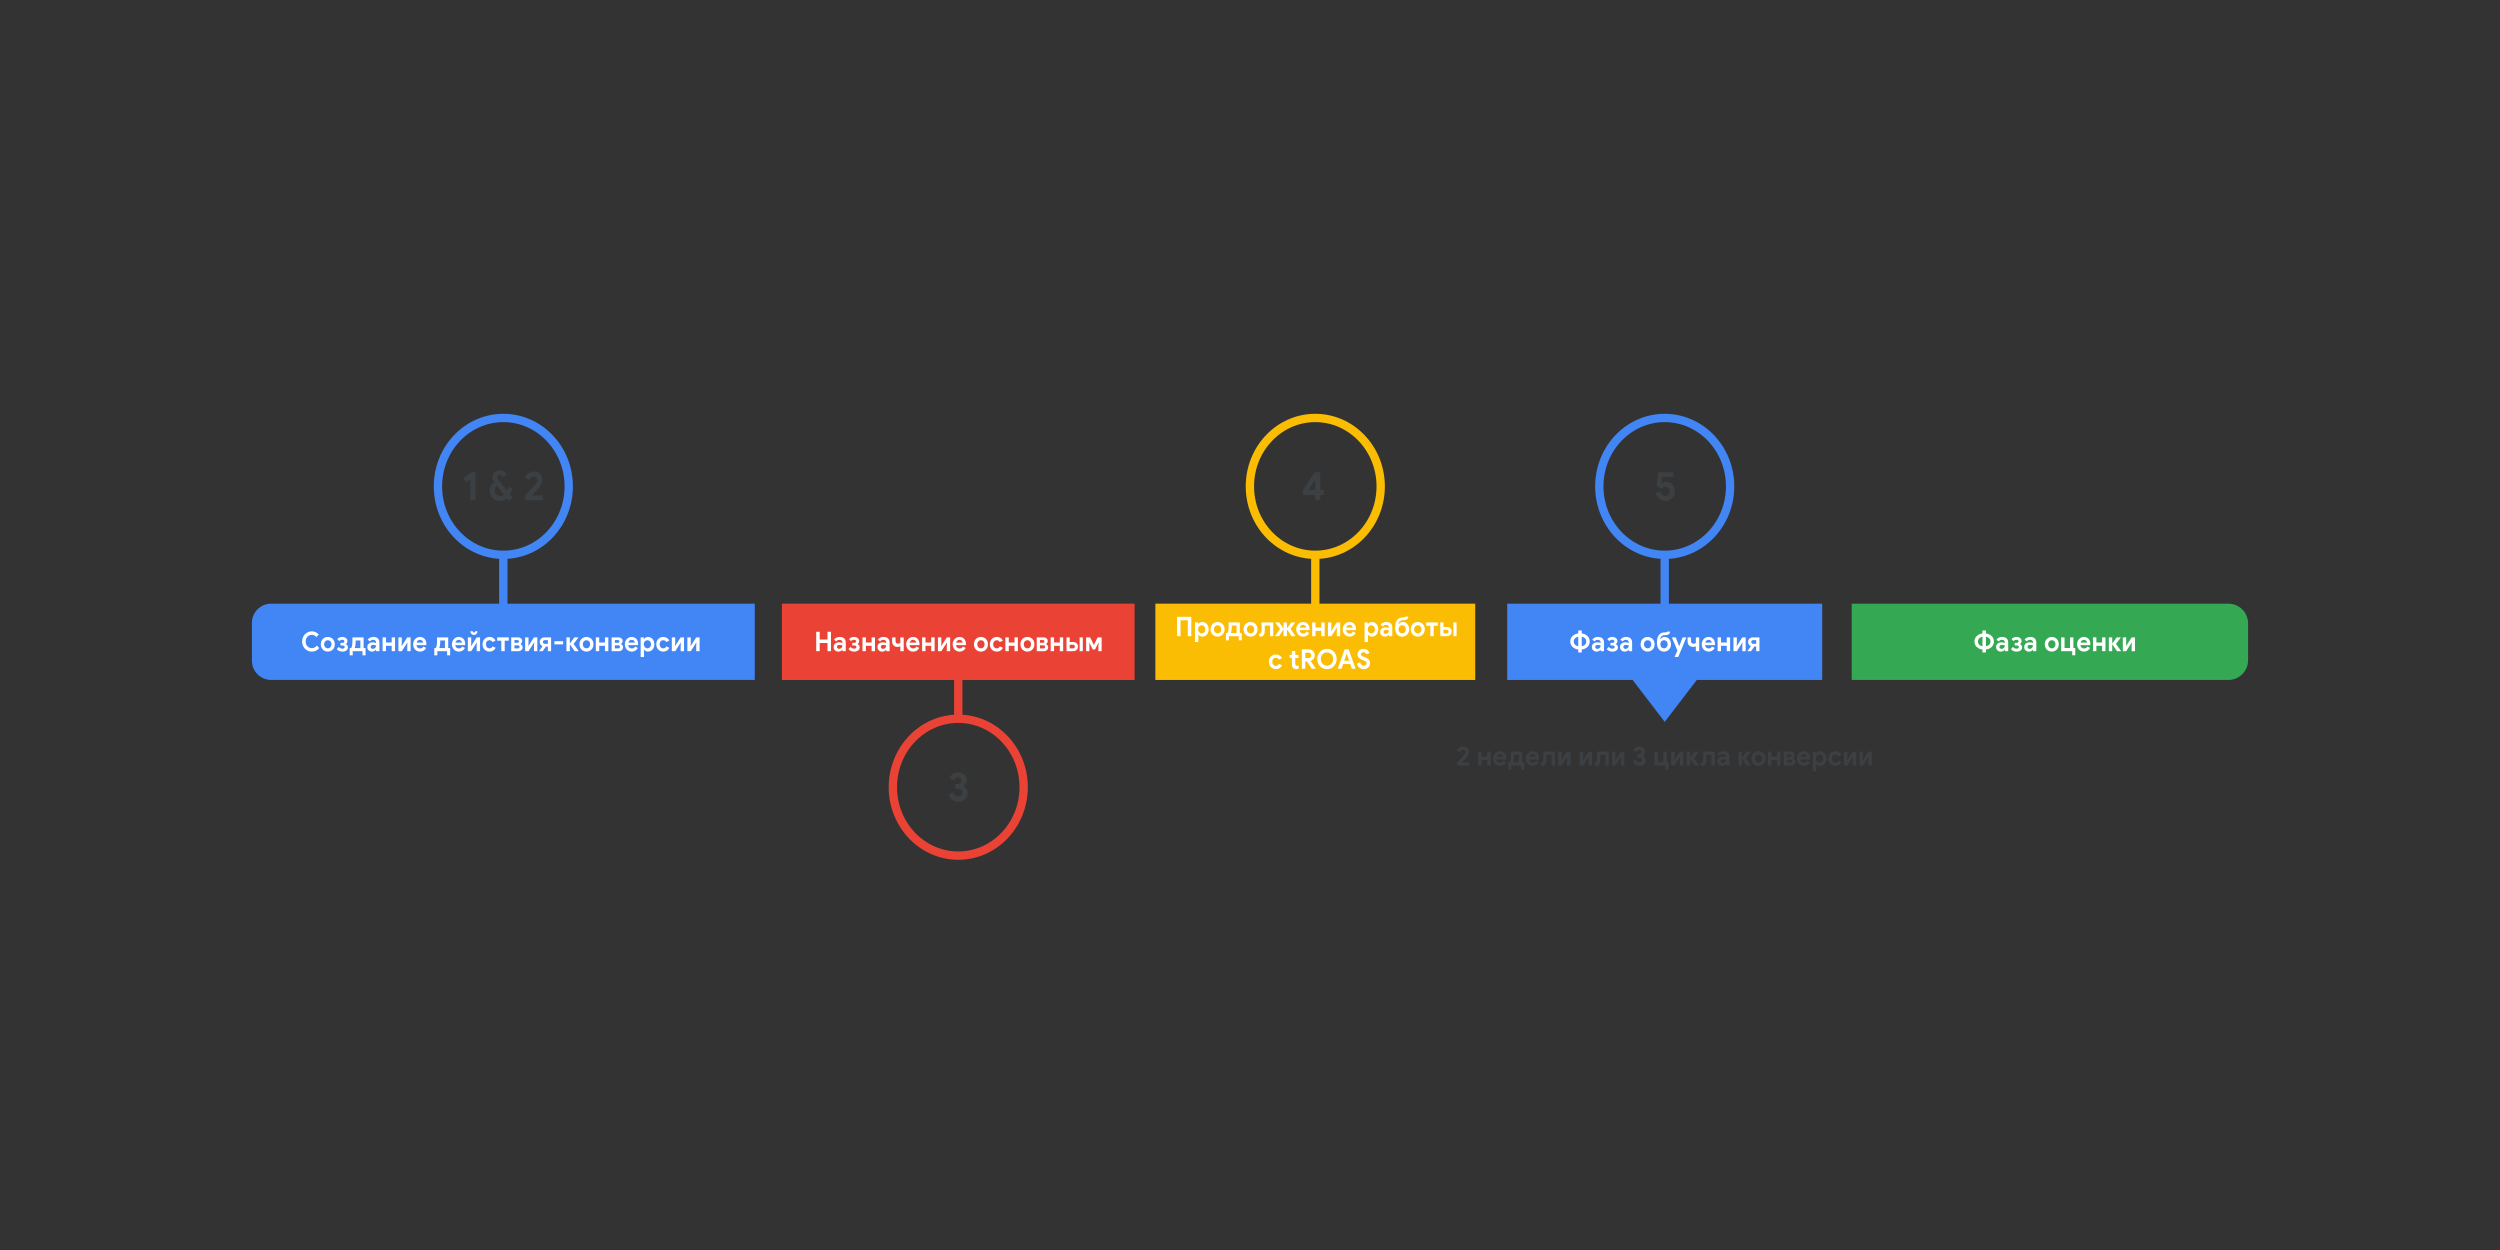 <?xml version="1.0" encoding="UTF-8"?>
<svg xmlns="http://www.w3.org/2000/svg" viewBox="0 0 1200 600">
  <rect x="0" y="0" width="1200" height="600" fill="#333333" stroke="none"/>
  <defs>
    <style>
      .cls-1 {
        fill: #fbbc04;
      }

      .cls-2 {
        fill: #ea4335;
      }

      .cls-3 {
        fill: #fff;
      }

      .cls-4 {
        fill: #4285f4;
      }

      .cls-5 {
        fill: #34a853;
      }

      .cls-6 {
        fill: #3c4043;
      }

      .cls-7 {
        stroke: #ea4335;
      }

      .cls-7, .cls-8, .cls-9 {
        fill: none;
        stroke-miterlimit: 10;
        stroke-width: 4px;
      }

      .cls-8 {
        stroke: #fbbc04;
      }

      .cls-9 {
        stroke: #4285f4;
      }
    </style>
  </defs>
  <g id="Artwork">
    <g id="_4" data-name="4">
      <path class="cls-5" d="m888.825,289.758h180.78c5.233,0,9.481,4.248,9.481,9.481v17.661c0,5.233-4.248,9.481-9.481,9.481h-180.78v-36.623h0Z"/>
      <path class="cls-4" d="m130.15,289.758h232.144v36.623h-232.144c-5.098,0-9.237-4.139-9.237-9.237v-18.15c0-5.098,4.139-9.237,9.237-9.237Z"/>
      <ellipse class="cls-9" cx="241.604" cy="233.463" rx="31.391" ry="32.842"/>
      <line class="cls-9" x1="241.604" y1="291.655" x2="241.604" y2="265.716"/>
      <rect class="cls-1" x="554.572" y="289.758" width="153.541" height="36.623"/>
      <ellipse class="cls-8" cx="631.342" cy="233.463" rx="31.391" ry="32.842"/>
      <line class="cls-8" x1="631.342" y1="291.655" x2="631.342" y2="265.141"/>
      <polygon class="cls-4" points="799.062 346.5 807.613 335.333 816.163 324.165 799.062 324.165 781.961 324.165 790.512 335.333 799.062 346.5"/>
      <rect class="cls-4" x="723.455" y="289.758" width="151.214" height="36.623"/>
      <line class="cls-9" x1="799.062" y1="291.655" x2="799.062" y2="265.141"/>
      <ellipse class="cls-9" cx="799.062" cy="233.463" rx="31.391" ry="32.842"/>
      <rect class="cls-2" x="375.329" y="289.758" width="169.276" height="36.623"/>
      <line class="cls-7" x1="459.968" y1="319.065" x2="459.968" y2="345.004"/>
      <ellipse class="cls-7" cx="459.968" cy="377.85" rx="31.391" ry="32.842"/>
    </g>
  </g>
  <g id="Numbers">
    <g>
      <g>
        <path class="cls-6" d="m225.746,230.018l-1.932,1.472-1.238-1.981,3.77-2.846h1.857v13.422h-2.457v-10.066Z"/>
        <path class="cls-6" d="m244.632,237.18l1.407,1.786-1.782,1.433-.994-1.256c-.875.838-1.944,1.256-3.207,1.256-.926,0-1.77-.209-2.532-.628s-1.363-1.004-1.8-1.757c-.438-.752-.657-1.599-.657-2.541,0-.785.188-1.53.562-2.236.375-.707.894-1.309,1.557-1.806-.538-.785-.807-1.524-.807-2.218,0-.654.15-1.246.45-1.775.3-.53.713-.949,1.238-1.256.525-.308,1.119-.461,1.782-.461.863,0,1.572.209,2.129.627.556.42.959.982,1.21,1.688l-1.97,1.1c-.275-.771-.719-1.158-1.332-1.158-.35,0-.631.111-.844.334-.212.223-.319.504-.319.844,0,.196.038.383.113.559.075.178.194.371.356.58l4.051,5.121,1.088-1.864,1.782,1.178-1.482,2.452Zm-2.738.236l-3.376-4.278c-.35.274-.619.608-.807,1.001s-.281.805-.281,1.236c0,.537.125,1.01.375,1.422s.588.73,1.013.953c.425.222.881.333,1.369.333.675,0,1.244-.222,1.707-.667Z"/>
        <path class="cls-6" d="m252.041,237.751c2.601-2.695,4.158-4.338,4.67-4.926.45-.511.76-.936.928-1.275.169-.34.253-.727.253-1.158,0-.458-.163-.844-.488-1.158-.325-.313-.756-.471-1.294-.471-.525,0-.951.157-1.275.471-.325.314-.557.707-.694,1.178l-2.213-.961c.137-.511.391-1.004.76-1.482.369-.477.847-.866,1.435-1.168.588-.301,1.263-.451,2.026-.451.85,0,1.594.174,2.232.521s1.131.817,1.481,1.413.525,1.26.525,1.992c0,1.451-.675,2.871-2.026,4.258-.55.562-1.569,1.622-3.057,3.179l.056.118h5.196v2.256h-8.516v-2.334Z"/>
      </g>
      <path class="cls-6" d="m631.242,237.612h-5.908v-2.08l5.702-8.869h2.663v8.556h1.595v2.394h-1.595v2.473h-2.457v-2.473Zm0-2.394v-4.729h-.149l-3.039,4.729h3.188Z"/>
      <path class="cls-6" d="m797.42,239.997c-.625-.268-1.172-.674-1.641-1.217-.47-.543-.791-1.213-.967-2.012l2.214-.902c.149.668.425,1.194.825,1.58.399.386.9.578,1.5.578s1.101-.209,1.501-.627c.399-.419.6-.949.6-1.59,0-.628-.196-1.154-.591-1.58-.394-.425-.896-.637-1.51-.637-.375,0-.716.081-1.021.244-.307.164-.566.383-.778.658l-2.383-1.119.731-6.711h7.24v2.257h-5.195l-.469,3.14.149.039c.625-.536,1.369-.805,2.232-.805.713,0,1.379.189,1.997.569.619.38,1.116.913,1.491,1.599.375.688.562,1.469.562,2.346,0,.89-.193,1.682-.581,2.375s-.926,1.236-1.613,1.628c-.688.393-1.469.589-2.344.589-.676,0-1.326-.135-1.951-.402Z"/>
      <path class="cls-6" d="m457.088,383.884c-.832-.602-1.404-1.477-1.716-2.629l2.326-.961c.15.641.418,1.135.806,1.48.388.348.875.521,1.463.521.538,0,1.003-.17,1.397-.512.394-.34.591-.771.591-1.295,0-.562-.209-1.01-.628-1.344s-.984-.5-1.697-.5h-1.106v-2.336h1.013c.55,0,1.016-.143,1.397-.432.381-.287.572-.707.572-1.256,0-.445-.156-.811-.469-1.1-.312-.287-.713-.432-1.2-.432-.513,0-.926.145-1.238.432-.312.289-.531.648-.656,1.08l-2.232-.961c.263-.785.747-1.465,1.454-2.041.706-.576,1.604-.863,2.691-.863.8,0,1.516.156,2.147.471s1.122.742,1.473,1.285c.35.543.525,1.154.525,1.834,0,.721-.159,1.336-.478,1.846s-.704.883-1.154,1.119v.156c.625.262,1.132.674,1.52,1.236.387.562.581,1.242.581,2.041,0,.771-.188,1.465-.562,2.08s-.903,1.098-1.585,1.451-1.466.531-2.354.531c-1.087,0-2.047-.303-2.879-.904Z"/>
    </g>
  </g>
  <g id="Text">
    <g>
      <path class="cls-3" d="m956.613,309.753c-.318.55-.769,1.003-1.348,1.358-.58.355-1.251.58-2.013.676v1.404h-1.678v-1.404c-.763-.096-1.434-.32-2.013-.676-.58-.355-1.029-.809-1.349-1.358-.318-.551-.479-1.164-.479-1.84s.16-1.289.479-1.84c.319-.55.769-1.003,1.349-1.358.579-.354,1.25-.58,2.013-.676v-1.404h1.678v1.404c.762.096,1.433.321,2.013.676.579.355,1.029.809,1.348,1.358.319.551.479,1.164.479,1.84s-.159,1.289-.479,1.84Zm-6.616-.338c.381.402.907.665,1.578.786v-4.576c-.671.122-1.197.384-1.578.787-.381.402-.571.903-.571,1.501s.19,1.099.571,1.502Zm4.846-.007c.381-.407.571-.905.571-1.495s-.19-1.088-.571-1.495-.911-.671-1.59-.793v4.576c.679-.121,1.209-.386,1.59-.793Z"/>
      <path class="cls-3" d="m958.757,312.157c-.431-.411-.646-.95-.646-1.618,0-.442.112-.832.336-1.17s.53-.598.919-.78c.39-.182.82-.272,1.293-.272.654,0,1.213.1,1.677.299v-.286c0-.364-.13-.658-.391-.884-.262-.226-.611-.338-1.051-.338-.298,0-.586.071-.863.214-.277.144-.508.332-.689.565l-1.044-.857c.307-.416.691-.736,1.155-.962s.97-.338,1.517-.338c.969,0,1.706.233,2.212.701.505.469.758,1.153.758,2.055v4.082h-1.604v-.676h-.099c-.191.26-.441.472-.752.637-.311.164-.669.247-1.075.247-.671,0-1.222-.206-1.652-.618Zm3.162-1.183c.277-.316.416-.687.416-1.111-.422-.208-.865-.312-1.329-.312-.845,0-1.268.33-1.268.988,0,.269.091.487.273.656s.443.254.783.254c.472,0,.847-.158,1.124-.475Z"/>
      <path class="cls-3" d="m965.243,311.553l1.006-1.053c.224.277.477.49.758.637.282.147.58.222.896.222.355,0,.638-.069.845-.208s.311-.334.311-.585c0-.217-.096-.396-.286-.54-.19-.143-.451-.214-.782-.214h-.944v-1.223h.895c.29,0,.523-.064.702-.194.178-.131.267-.325.267-.585,0-.199-.087-.371-.261-.514-.174-.144-.414-.215-.721-.215-.613,0-1.094.221-1.441.663l-.957-.975c.323-.364.676-.629,1.057-.793.381-.165.828-.247,1.342-.247.473,0,.895.086,1.268.26s.662.405.869.695c.207.291.312.609.312.956,0,.685-.249,1.165-.746,1.442v.104c.323.155.569.366.739.63.17.265.255.558.255.878,0,.642-.242,1.148-.727,1.521-.484.373-1.149.56-1.994.56-1.086,0-1.972-.407-2.659-1.223Z"/>
      <path class="cls-3" d="m972.251,312.157c-.431-.411-.646-.95-.646-1.618,0-.442.112-.832.336-1.17s.53-.598.919-.78c.39-.182.82-.272,1.293-.272.654,0,1.213.1,1.677.299v-.286c0-.364-.13-.658-.391-.884-.262-.226-.611-.338-1.051-.338-.298,0-.586.071-.863.214-.277.144-.508.332-.689.565l-1.044-.857c.307-.416.691-.736,1.155-.962s.97-.338,1.517-.338c.969,0,1.706.233,2.212.701.505.469.758,1.153.758,2.055v4.082h-1.604v-.676h-.099c-.191.26-.441.472-.752.637-.311.164-.669.247-1.075.247-.671,0-1.222-.206-1.652-.618Zm3.162-1.183c.277-.316.416-.687.416-1.111-.422-.208-.865-.312-1.329-.312-.845,0-1.268.33-1.268.988,0,.269.091.487.273.656s.443.254.783.254c.472,0,.847-.158,1.124-.475Z"/>
      <path class="cls-3" d="m983.123,312.313c-.514-.308-.913-.728-1.199-1.261s-.429-1.133-.429-1.801c0-.658.143-1.256.429-1.794.286-.537.686-.96,1.199-1.268s1.098-.461,1.752-.461c.646,0,1.226.153,1.739.461s.913.73,1.199,1.268c.286.538.429,1.136.429,1.794,0,.668-.143,1.268-.429,1.801s-.686.953-1.199,1.261-1.094.462-1.739.462c-.654,0-1.238-.154-1.752-.462Zm2.622-1.346c.265-.155.476-.381.633-.676.157-.294.236-.642.236-1.04,0-.39-.079-.732-.236-1.026-.157-.295-.368-.521-.633-.677-.266-.155-.556-.233-.87-.233s-.604.078-.87.233c-.265.156-.479.382-.64.677-.161.294-.242.637-.242,1.026s.081.734.242,1.033c.161.3.375.527.64.683.266.156.555.234.87.234s.604-.078.87-.234Z"/>
      <path class="cls-3" d="m994.666,312.567h-5.306v-6.63h1.628v5.108h2.622v-5.108h1.628v5.108h.895v3.497h-1.467v-1.976Z"/>
      <path class="cls-3" d="m998.605,312.32c-.505-.304-.9-.722-1.187-1.255s-.429-1.133-.429-1.8c0-.633.141-1.221.423-1.762.281-.542.671-.973,1.168-1.294.497-.32,1.052-.48,1.665-.48.654,0,1.218.147,1.689.441.473.295.83.698,1.075,1.209.244.512.366,1.079.366,1.703,0,.199-.013.39-.037.572h-4.759c.082.528.283.93.603,1.202.318.273.702.41,1.149.41.372,0,.693-.085.963-.254.269-.169.482-.396.64-.683l1.317.676c-.646,1.179-1.628,1.769-2.945,1.769-.629,0-1.197-.152-1.702-.455Zm3.206-3.874c-.017-.208-.089-.414-.218-.617-.128-.204-.307-.373-.534-.508-.228-.134-.495-.201-.802-.201-.389,0-.723.119-1,.357s-.479.562-.603.969h3.156Z"/>
      <path class="cls-3" d="m1004.631,305.937h1.628v2.47h2.759v-2.47h1.615v6.63h-1.615v-2.574h-2.759v2.574h-1.628v-6.63Z"/>
      <path class="cls-3" d="m1012.235,305.937h1.628v2.859h.1l2.075-2.859h1.926v.104l-2.286,3.042,2.41,3.38v.104h-1.913l-2.212-3.172h-.1v3.172h-1.628v-6.63Z"/>
      <path class="cls-3" d="m1018.945,305.937h1.628v2.847l-.1,1.248h.1l2.622-4.095h1.615v6.63h-1.615v-2.834l.1-1.248h-.1l-2.622,4.082h-1.628v-6.63Z"/>
    </g>
    <g>
      <path class="cls-3" d="m147.325,312.132c-.712-.429-1.273-1.015-1.684-1.755-.41-.741-.615-1.562-.615-2.464s.205-1.723.615-2.464c.41-.74.971-1.325,1.684-1.755.712-.429,1.5-.644,2.361-.644,1.342,0,2.452.508,3.33,1.521l-1.18,1.196c-.572-.702-1.284-1.054-2.137-1.054-.555,0-1.061.133-1.516.396-.456.265-.814.64-1.075,1.125s-.392,1.044-.392,1.677.131,1.191.392,1.677.619.86,1.075,1.125.961.396,1.516.396c.936,0,1.719-.407,2.348-1.223l1.193,1.184c-.439.555-.959.978-1.559,1.268-.601.29-1.266.436-1.995.436-.861,0-1.648-.215-2.361-.644Z"/>
      <path class="cls-3" d="m155.601,312.313c-.514-.308-.914-.728-1.199-1.261s-.429-1.133-.429-1.801c0-.658.143-1.256.429-1.794.286-.537.686-.96,1.199-1.268.513-.308,1.097-.461,1.752-.461.646,0,1.226.153,1.739.461s.914.73,1.199,1.268c.286.538.429,1.136.429,1.794,0,.668-.143,1.268-.429,1.801s-.686.953-1.199,1.261-1.093.462-1.739.462c-.655,0-1.239-.154-1.752-.462Zm2.622-1.346c.265-.155.476-.381.634-.676.157-.294.236-.642.236-1.04,0-.39-.079-.732-.236-1.026-.158-.295-.369-.521-.634-.677-.265-.155-.555-.233-.87-.233s-.605.078-.87.233c-.265.156-.478.382-.64.677-.162.294-.242.637-.242,1.026s.081.734.242,1.033c.162.3.375.527.64.683.265.156.555.234.87.234s.604-.078.87-.234Z"/>
      <path class="cls-3" d="m161.639,311.553l1.007-1.053c.224.277.476.49.758.637.282.147.58.222.895.222.356,0,.638-.069.845-.208.207-.139.311-.334.311-.585,0-.217-.095-.396-.286-.54-.19-.143-.451-.214-.783-.214h-.944v-1.223h.895c.29,0,.523-.064.702-.194.178-.131.267-.325.267-.585,0-.199-.087-.371-.261-.514-.174-.144-.415-.215-.721-.215-.613,0-1.093.221-1.441.663l-.957-.975c.323-.364.675-.629,1.056-.793.381-.165.828-.247,1.342-.247.472,0,.895.086,1.268.26.373.174.663.405.87.695.207.291.311.609.311.956,0,.685-.249,1.165-.746,1.442v.104c.323.155.57.366.739.63.17.265.255.558.255.878,0,.642-.242,1.148-.727,1.521-.484.373-1.149.56-1.994.56-1.085,0-1.972-.407-2.659-1.223Z"/>
      <path class="cls-3" d="m167.852,311.072h.733c.166-.286.302-.687.41-1.202.107-.516.162-1.038.162-1.567v-2.365h5.38v5.135h.932v3.471h-1.466v-1.976h-4.697v1.976h-1.454v-3.471Zm5.119,0v-3.64h-2.274v1.014c0,.468-.04.93-.118,1.385-.079.454-.188.868-.329,1.241h2.721Z"/>
      <path class="cls-3" d="m176.948,312.157c-.431-.411-.646-.95-.646-1.618,0-.442.112-.832.335-1.17s.53-.598.919-.78c.389-.182.82-.272,1.292-.272.654,0,1.213.1,1.678.299v-.286c0-.364-.13-.658-.392-.884-.261-.226-.611-.338-1.05-.338-.298,0-.586.071-.864.214-.277.144-.507.332-.689.565l-1.044-.857c.307-.416.692-.736,1.156-.962s.969-.338,1.516-.338c.969,0,1.706.233,2.211.701.505.469.758,1.153.758,2.055v4.082h-1.603v-.676h-.1c-.19.26-.441.472-.751.637-.311.164-.669.247-1.075.247-.671,0-1.222-.206-1.652-.618Zm3.162-1.183c.277-.316.417-.687.417-1.111-.422-.208-.866-.312-1.33-.312-.845,0-1.268.33-1.268.988,0,.269.091.487.273.656s.443.254.783.254c.472,0,.847-.158,1.125-.475Z"/>
      <path class="cls-3" d="m183.632,305.937h1.627v2.47h2.758v-2.47h1.616v6.63h-1.616v-2.574h-2.758v2.574h-1.627v-6.63Z"/>
      <path class="cls-3" d="m191.237,305.937h1.627v2.847l-.099,1.248h.099l2.622-4.095h1.615v6.63h-1.615v-2.834l.099-1.248h-.099l-2.622,4.082h-1.627v-6.63Z"/>
      <path class="cls-3" d="m199.91,312.32c-.505-.304-.901-.722-1.187-1.255s-.429-1.133-.429-1.8c0-.633.141-1.221.422-1.762.282-.542.671-.973,1.168-1.294.497-.32,1.052-.48,1.665-.48.654,0,1.218.147,1.69.441.472.295.831.698,1.075,1.209.244.512.367,1.079.367,1.703,0,.199-.012.39-.037.572h-4.759c.083.528.284.93.603,1.202.318.273.702.41,1.149.41.373,0,.694-.085.963-.254.269-.169.482-.396.64-.683l1.317.676c-.646,1.179-1.627,1.769-2.944,1.769-.63,0-1.197-.152-1.703-.455Zm3.206-3.874c-.017-.208-.089-.414-.218-.617-.128-.204-.307-.373-.534-.508-.228-.134-.495-.201-.801-.201-.39,0-.723.119-1,.357s-.479.562-.603.969h3.156Z"/>
      <path class="cls-3" d="m208.458,311.072h.733c.166-.286.302-.687.41-1.202.107-.516.162-1.038.162-1.567v-2.365h5.38v5.135h.932v3.471h-1.466v-1.976h-4.697v1.976h-1.454v-3.471Zm5.119,0v-3.64h-2.274v1.014c0,.468-.04.93-.118,1.385-.079.454-.188.868-.329,1.241h2.721Z"/>
      <path class="cls-3" d="m218.535,312.32c-.505-.304-.901-.722-1.187-1.255s-.429-1.133-.429-1.8c0-.633.141-1.221.422-1.762.282-.542.671-.973,1.168-1.294.497-.32,1.052-.48,1.665-.48.654,0,1.218.147,1.69.441.472.295.831.698,1.075,1.209.244.512.367,1.079.367,1.703,0,.199-.012.39-.037.572h-4.759c.083.528.284.93.603,1.202.318.273.702.41,1.149.41.373,0,.694-.085.963-.254.269-.169.482-.396.64-.683l1.317.676c-.646,1.179-1.627,1.769-2.944,1.769-.63,0-1.197-.152-1.703-.455Zm3.206-3.874c-.017-.208-.089-.414-.218-.617-.128-.204-.307-.373-.534-.508-.228-.134-.495-.201-.801-.201-.39,0-.723.119-1,.357s-.479.562-.603.969h3.156Z"/>
      <path class="cls-3" d="m224.562,305.937h1.627v2.847l-.099,1.248h.099l2.622-4.095h1.615v6.63h-1.615v-2.834l.099-1.248h-.099l-2.622,4.082h-1.627v-6.63Zm2.106-1.385c-.261-.151-.47-.362-.627-.631-.158-.269-.236-.567-.236-.896h1.156c0,.164.05.303.149.416.1.112.232.169.398.169.157,0,.286-.057.385-.169.1-.113.149-.252.149-.416h1.143c0,.329-.077.628-.23.896s-.358.479-.615.631c-.257.151-.535.228-.833.228s-.578-.076-.839-.228Z"/>
      <path class="cls-3" d="m233.234,312.326c-.505-.299-.901-.717-1.187-1.254s-.429-1.145-.429-1.82.143-1.28.429-1.813.681-.951,1.187-1.254c.505-.304,1.077-.455,1.715-.455.704,0,1.309.158,1.814.475s.87.765,1.094,1.345l-1.491.65c-.265-.589-.737-.884-1.417-.884-.497,0-.905.178-1.224.532-.319.355-.478.824-.478,1.404,0,.59.159,1.062.478,1.417s.727.533,1.224.533c.688,0,1.185-.312,1.491-.936l1.479.676c-.273.58-.663,1.031-1.168,1.352-.505.32-1.106.481-1.802.481-.638,0-1.209-.149-1.715-.449Z"/>
      <path class="cls-3" d="m240.627,307.523h-1.988v-1.586h5.591v1.586h-1.976v5.044h-1.628v-5.044Z"/>
      <path class="cls-3" d="m245.387,305.937h3.28c.373,0,.712.075,1.019.228.307.151.545.355.715.61.169.256.254.535.254.839,0,.347-.07.647-.211.903-.141.256-.332.444-.572.565v.104c.307.147.551.355.733.624s.273.567.273.896c0,.382-.097.713-.292.995-.195.281-.447.496-.758.643-.311.147-.64.222-.988.222h-3.454v-6.63Zm3.019,2.612c.19,0,.35-.062.479-.188.128-.125.192-.283.192-.475,0-.199-.062-.359-.186-.48-.125-.121-.286-.182-.485-.182h-1.479v1.325h1.479Zm.249,2.679c.215,0,.392-.069.528-.208s.205-.316.205-.533c0-.208-.068-.384-.205-.526-.137-.144-.313-.215-.528-.215h-1.727v1.482h1.727Z"/>
      <path class="cls-3" d="m252.059,305.937h1.627v2.847l-.099,1.248h.099l2.622-4.095h1.615v6.63h-1.615v-2.834l.099-1.248h-.099l-2.622,4.082h-1.627v-6.63Z"/>
      <path class="cls-3" d="m258.781,312.463l1.603-2.235-.024-.092c-.39-.155-.705-.418-.944-.786-.241-.368-.36-.777-.36-1.229,0-.416.101-.791.304-1.124.203-.334.479-.594.826-.78.348-.187.733-.279,1.156-.279h3.181v6.63h-1.553v-2.224h-.92l-1.541,2.224h-1.727v-.104Zm4.188-3.432v-1.755h-1.466c-.265,0-.48.08-.646.24-.166.16-.248.37-.248.631,0,.269.083.483.248.644.166.16.381.24.646.24h1.466Z"/>
      <path class="cls-3" d="m266.1,307.783h4.212v1.508h-4.212v-1.508Z"/>
      <path class="cls-3" d="m271.89,305.937h1.627v2.859h.1l2.075-2.859h1.926v.104l-2.286,3.042,2.41,3.38v.104h-1.914l-2.211-3.172h-.1v3.172h-1.627v-6.63Z"/>
      <path class="cls-3" d="m279.755,312.313c-.514-.308-.914-.728-1.199-1.261s-.429-1.133-.429-1.801c0-.658.143-1.256.429-1.794.286-.537.686-.96,1.199-1.268.513-.308,1.097-.461,1.752-.461.646,0,1.226.153,1.739.461s.914.73,1.199,1.268c.286.538.429,1.136.429,1.794,0,.668-.143,1.268-.429,1.801s-.686.953-1.199,1.261-1.093.462-1.739.462c-.655,0-1.239-.154-1.752-.462Zm2.622-1.346c.265-.155.476-.381.634-.676.157-.294.236-.642.236-1.04,0-.39-.079-.732-.236-1.026-.158-.295-.369-.521-.634-.677-.265-.155-.555-.233-.87-.233s-.605.078-.87.233c-.265.156-.478.382-.64.677-.162.294-.242.637-.242,1.026s.081.734.242,1.033c.162.3.375.527.64.683.265.156.555.234.87.234s.604-.078.87-.234Z"/>
      <path class="cls-3" d="m285.993,305.937h1.627v2.47h2.758v-2.47h1.616v6.63h-1.616v-2.574h-2.758v2.574h-1.627v-6.63Z"/>
      <path class="cls-3" d="m293.597,305.937h3.28c.373,0,.712.075,1.019.228.307.151.545.355.715.61.169.256.254.535.254.839,0,.347-.07.647-.211.903-.141.256-.332.444-.572.565v.104c.307.147.551.355.733.624s.273.567.273.896c0,.382-.097.713-.292.995-.195.281-.447.496-.758.643-.311.147-.64.222-.988.222h-3.454v-6.63Zm3.019,2.612c.19,0,.35-.062.479-.188.128-.125.192-.283.192-.475,0-.199-.062-.359-.186-.48-.125-.121-.286-.182-.485-.182h-1.479v1.325h1.479Zm.249,2.679c.215,0,.392-.069.528-.208s.205-.316.205-.533c0-.208-.068-.384-.205-.526-.137-.144-.313-.215-.528-.215h-1.727v1.482h1.727Z"/>
      <path class="cls-3" d="m301.537,312.32c-.505-.304-.901-.722-1.187-1.255s-.429-1.133-.429-1.8c0-.633.141-1.221.422-1.762.282-.542.671-.973,1.168-1.294.497-.32,1.052-.48,1.665-.48.654,0,1.218.147,1.69.441.472.295.831.698,1.075,1.209.244.512.367,1.079.367,1.703,0,.199-.012.39-.037.572h-4.759c.083.528.284.93.603,1.202.318.273.702.41,1.149.41.373,0,.694-.085.963-.254.269-.169.482-.396.64-.683l1.317.676c-.646,1.179-1.627,1.769-2.944,1.769-.63,0-1.197-.152-1.703-.455Zm3.206-3.874c-.017-.208-.089-.414-.218-.617-.128-.204-.307-.373-.534-.508-.228-.134-.495-.201-.801-.201-.39,0-.723.119-1,.357s-.479.562-.603.969h3.156Z"/>
      <path class="cls-3" d="m307.514,305.937h1.528v.806h.099c.174-.286.427-.526.758-.722.331-.195.712-.292,1.143-.292.571,0,1.091.149,1.559.448.468.299.834.717,1.1,1.255.265.537.397,1.144.397,1.819,0,.685-.133,1.294-.397,1.827-.266.532-.632.948-1.1,1.247-.468.3-.988.449-1.559.449-.431,0-.814-.096-1.149-.286s-.586-.429-.752-.715h-.099l.099.936v2.665h-1.627v-9.438Zm4.1,5.018c.265-.164.477-.395.634-.688.157-.295.236-.633.236-1.015s-.079-.719-.236-1.014-.369-.522-.634-.683-.551-.24-.857-.24c-.298,0-.58.08-.845.24s-.477.388-.634.683-.236.633-.236,1.014.079.72.236,1.015c.157.294.369.524.634.688.265.165.547.247.845.247.306,0,.592-.082.857-.247Z"/>
      <path class="cls-3" d="m316.621,312.326c-.505-.299-.901-.717-1.187-1.254s-.429-1.145-.429-1.82.143-1.28.429-1.813.681-.951,1.187-1.254c.505-.304,1.077-.455,1.715-.455.704,0,1.309.158,1.814.475s.87.765,1.094,1.345l-1.491.65c-.265-.589-.737-.884-1.417-.884-.497,0-.905.178-1.224.532-.319.355-.478.824-.478,1.404,0,.59.159,1.062.478,1.417s.727.533,1.224.533c.688,0,1.185-.312,1.491-.936l1.479.676c-.273.58-.663,1.031-1.168,1.352-.505.32-1.106.481-1.802.481-.638,0-1.209-.149-1.715-.449Z"/>
      <path class="cls-3" d="m322.474,305.937h1.627v2.847l-.099,1.248h.099l2.622-4.095h1.615v6.63h-1.615v-2.834l.099-1.248h-.099l-2.622,4.082h-1.627v-6.63Z"/>
      <path class="cls-3" d="m329.941,305.937h1.627v2.847l-.099,1.248h.099l2.622-4.095h1.615v6.63h-1.615v-2.834l.099-1.248h-.099l-2.622,4.082h-1.627v-6.63Z"/>
    </g>
    <g>
      <path class="cls-3" d="m564.982,296.073h6.834v9.308h-1.678v-7.644h-3.479v7.644h-1.677v-9.308Z"/>
      <path class="cls-3" d="m573.581,298.751h1.528v.806h.099c.174-.285.427-.526.758-.721.331-.195.712-.293,1.143-.293.571,0,1.091.149,1.559.448.468.3.834.718,1.1,1.255.265.537.397,1.144.397,1.82,0,.685-.133,1.293-.397,1.826-.266.533-.632.949-1.1,1.248-.468.299-.988.448-1.559.448-.431,0-.814-.096-1.149-.286s-.586-.429-.752-.715h-.099l.099.937v2.665h-1.627v-9.438Zm4.1,5.019c.265-.165.477-.395.634-.689s.236-.633.236-1.014-.079-.72-.236-1.015c-.157-.294-.369-.521-.634-.683-.265-.16-.551-.24-.857-.24-.298,0-.58.08-.845.24-.265.161-.477.389-.634.683-.157.295-.236.633-.236,1.015s.079.719.236,1.014.369.524.634.689c.265.164.547.246.845.246.306,0,.592-.082.857-.246Z"/>
      <path class="cls-3" d="m582.701,305.128c-.514-.308-.914-.729-1.199-1.262-.286-.532-.429-1.133-.429-1.8,0-.659.143-1.257.429-1.794.286-.538.686-.96,1.199-1.268.513-.308,1.097-.462,1.752-.462.646,0,1.226.154,1.739.462s.914.729,1.199,1.268c.286.537.429,1.135.429,1.794,0,.667-.143,1.268-.429,1.8-.286.533-.686.954-1.199,1.262s-1.093.461-1.739.461c-.655,0-1.239-.153-1.752-.461Zm2.622-1.346c.265-.156.476-.382.634-.676.157-.295.236-.642.236-1.04,0-.391-.079-.732-.236-1.027-.158-.295-.369-.52-.634-.676s-.555-.234-.87-.234-.605.078-.87.234-.478.381-.64.676-.242.637-.242,1.027.081.734.242,1.033.375.526.64.683.555.233.87.233.604-.077.87-.233Z"/>
      <path class="cls-3" d="m588.429,303.886h.733c.166-.285.302-.687.41-1.202.107-.516.162-1.038.162-1.566v-2.366h5.38v5.135h.932v3.472h-1.466v-1.977h-4.697v1.977h-1.454v-3.472Zm5.119,0v-3.64h-2.274v1.014c0,.469-.04.93-.118,1.385s-.188.869-.329,1.241h2.721Z"/>
      <path class="cls-3" d="m598.519,305.128c-.514-.308-.914-.729-1.199-1.262-.286-.532-.429-1.133-.429-1.8,0-.659.143-1.257.429-1.794.286-.538.686-.96,1.199-1.268.513-.308,1.097-.462,1.752-.462.646,0,1.226.154,1.739.462s.913.729,1.199,1.268c.285.537.429,1.135.429,1.794,0,.667-.144,1.268-.429,1.8-.286.533-.686.954-1.199,1.262s-1.093.461-1.739.461c-.655,0-1.239-.153-1.752-.461Zm2.621-1.346c.266-.156.477-.382.634-.676.157-.295.236-.642.236-1.04,0-.391-.079-.732-.236-1.027s-.368-.52-.634-.676c-.265-.156-.555-.234-.869-.234s-.605.078-.87.234-.478.381-.64.676-.242.637-.242,1.027.081.734.242,1.033.375.526.64.683.555.233.87.233.604-.077.869-.233Z"/>
      <path class="cls-3" d="m604.445,305.381v-1.391c.132.043.273.064.422.064.249,0,.425-.144.528-.431s.155-.807.155-1.558v-3.315h5.629v6.63h-1.554v-5.096h-2.534v2.188c0,1.123-.168,1.923-.503,2.4-.336.478-.802.716-1.398.716-.314,0-.563-.069-.745-.208Z"/>
      <path class="cls-3" d="m612.024,305.277l2.373-3.394-2.249-3.028v-.104h1.852l2.001,2.795h.099v-2.795h1.628v2.795h.1l2.013-2.795h1.852v.104l-2.249,3.028,2.361,3.394v.104h-1.852l-2.125-3.106h-.1v3.106h-1.628v-3.106h-.099l-2.112,3.106h-1.864v-.104Z"/>
      <path class="cls-3" d="m623.804,305.134c-.505-.303-.9-.721-1.187-1.254-.285-.533-.429-1.134-.429-1.801,0-.633.141-1.22.423-1.762.281-.541.671-.973,1.168-1.293.497-.321,1.052-.481,1.665-.481.654,0,1.218.147,1.689.442.473.295.831.697,1.075,1.209s.366,1.079.366,1.703c0,.199-.012.39-.037.571h-4.759c.083.529.283.93.603,1.203.318.272.702.409,1.149.409.373,0,.693-.084.963-.254.27-.169.482-.396.64-.682l1.317.676c-.646,1.179-1.628,1.768-2.944,1.768-.63,0-1.197-.151-1.703-.455Zm3.206-3.874c-.017-.208-.089-.413-.218-.617-.128-.203-.307-.372-.534-.507s-.495-.201-.801-.201c-.39,0-.724.119-1.001.357s-.479.561-.603.968h3.156Z"/>
      <path class="cls-3" d="m629.83,298.751h1.628v2.47h2.758v-2.47h1.616v6.63h-1.616v-2.574h-2.758v2.574h-1.628v-6.63Z"/>
      <path class="cls-3" d="m637.435,298.751h1.628v2.847l-.1,1.248h.1l2.622-4.095h1.615v6.63h-1.615v-2.834l.099-1.248h-.099l-2.622,4.082h-1.628v-6.63Z"/>
      <path class="cls-3" d="m646.107,305.134c-.506-.303-.901-.721-1.187-1.254-.286-.533-.429-1.134-.429-1.801,0-.633.141-1.22.422-1.762.282-.541.671-.973,1.168-1.293.497-.321,1.053-.481,1.665-.481.654,0,1.218.147,1.69.442.472.295.83.697,1.074,1.209s.367,1.079.367,1.703c0,.199-.013.39-.037.571h-4.76c.083.529.284.93.604,1.203.318.272.701.409,1.148.409.373,0,.694-.084.964-.254.269-.169.482-.396.64-.682l1.316.676c-.646,1.179-1.627,1.768-2.944,1.768-.63,0-1.197-.151-1.702-.455Zm3.206-3.874c-.018-.208-.09-.413-.218-.617-.129-.203-.307-.372-.534-.507-.229-.135-.495-.201-.802-.201-.39,0-.723.119-1,.357s-.479.561-.603.968h3.156Z"/>
      <path class="cls-3" d="m654.991,298.751h1.528v.806h.1c.174-.285.427-.526.758-.721.331-.195.713-.293,1.144-.293.571,0,1.091.149,1.559.448.469.3.835.718,1.101,1.255.265.537.397,1.144.397,1.82,0,.685-.133,1.293-.397,1.826-.266.533-.632.949-1.101,1.248-.468.299-.987.448-1.559.448-.431,0-.814-.096-1.149-.286-.336-.19-.586-.429-.752-.715h-.1l.1.937v2.665h-1.628v-9.438Zm4.101,5.019c.265-.165.477-.395.634-.689s.236-.633.236-1.014-.079-.72-.236-1.015c-.157-.294-.369-.521-.634-.683-.266-.16-.551-.24-.857-.24-.298,0-.58.08-.845.24-.266.161-.477.389-.634.683-.157.295-.236.633-.236,1.015s.079.719.236,1.014.368.524.634.689c.265.164.547.246.845.246.307,0,.592-.082.857-.246Z"/>
      <path class="cls-3" d="m663.118,304.971c-.431-.411-.646-.951-.646-1.618,0-.442.112-.832.336-1.171.224-.338.53-.598.919-.779.39-.183.82-.273,1.293-.273.654,0,1.213.1,1.677.299v-.285c0-.364-.13-.659-.391-.885-.262-.225-.611-.338-1.051-.338-.298,0-.586.071-.863.215-.277.143-.508.331-.689.565l-1.044-.858c.307-.416.691-.736,1.155-.962.464-.225.97-.338,1.517-.338.969,0,1.706.234,2.212.702.505.468.758,1.152.758,2.054v4.082h-1.604v-.676h-.099c-.191.26-.441.473-.752.637-.311.165-.669.247-1.075.247-.671,0-1.222-.206-1.652-.617Zm3.162-1.183c.277-.316.416-.688.416-1.112-.422-.208-.865-.312-1.329-.312-.845,0-1.268.329-1.268.988,0,.269.091.487.273.656s.443.253.783.253c.472,0,.847-.157,1.124-.474Z"/>
      <path class="cls-3" d="m670.592,304.504c-.625-.724-.938-1.83-.938-3.32,0-1.909.472-3.258,1.416-4.046.298-.257.646-.451,1.044-.584s.828-.199,1.292-.199c.431,0,.721-.028.87-.084.148-.056.248-.156.298-.302h1.404c-.066.639-.294,1.082-.684,1.331s-.981.373-1.776.373c-.613,0-1.103.141-1.467.423-.48.367-.758.876-.832,1.526h.1c.231-.32.525-.58.882-.78.356-.199.787-.299,1.292-.299.555,0,1.057.163,1.504.487.447.325.797.757,1.05,1.294s.379,1.118.379,1.742c0,.658-.143,1.257-.429,1.794s-.686.96-1.199,1.268-1.098.461-1.752.461c-1.011,0-1.828-.361-2.454-1.085Zm3.33-.722c.27-.156.482-.382.64-.676.157-.295.236-.642.236-1.04,0-.391-.079-.732-.236-1.027s-.37-.52-.64-.676-.562-.234-.876-.234-.604.078-.869.234c-.266.156-.477.381-.634.676-.158.295-.236.637-.236,1.027,0,.606.168,1.083.503,1.43.336.347.748.52,1.236.52.314,0,.606-.077.876-.233Z"/>
      <path class="cls-3" d="m678.787,305.128c-.514-.308-.913-.729-1.199-1.262-.286-.532-.429-1.133-.429-1.8,0-.659.143-1.257.429-1.794.286-.538.686-.96,1.199-1.268s1.098-.462,1.752-.462c.646,0,1.226.154,1.739.462s.913.729,1.199,1.268c.286.537.429,1.135.429,1.794,0,.667-.143,1.268-.429,1.8-.286.533-.686.954-1.199,1.262s-1.094.461-1.739.461c-.654,0-1.238-.153-1.752-.461Zm2.622-1.346c.265-.156.476-.382.633-.676.157-.295.236-.642.236-1.04,0-.391-.079-.732-.236-1.027s-.368-.52-.633-.676c-.266-.156-.556-.234-.87-.234s-.604.078-.87.234c-.265.156-.479.381-.64.676s-.242.637-.242,1.027.081.734.242,1.033.375.526.64.683c.266.156.555.233.87.233s.604-.077.87-.233Z"/>
      <path class="cls-3" d="m686.564,300.337h-1.988v-1.586h5.592v1.586h-1.976v5.044h-1.628v-5.044Z"/>
      <path class="cls-3" d="m691.323,298.751h1.541v2.21h1.603c.704,0,1.271.197,1.703.592.43.395.646.934.646,1.618s-.216,1.225-.646,1.619c-.432.394-.999.591-1.703.591h-3.144v-6.63Zm3.082,5.291c.281,0,.505-.075.671-.228.165-.151.248-.366.248-.644s-.083-.491-.248-.644c-.166-.151-.39-.228-.671-.228h-1.541v1.742h1.541Zm3.205-5.291h1.541v6.63h-1.541v-6.63Z"/>
      <path class="cls-3" d="m610.688,320.74c-.505-.299-.9-.717-1.187-1.254-.285-.537-.429-1.145-.429-1.82s.144-1.28.429-1.813c.286-.533.682-.951,1.187-1.254.506-.304,1.077-.455,1.715-.455.704,0,1.309.158,1.814.475.505.316.87.765,1.094,1.345l-1.491.65c-.266-.589-.737-.884-1.417-.884-.497,0-.905.178-1.224.532-.319.355-.479.824-.479,1.404,0,.59.159,1.062.479,1.417.318.355.727.533,1.224.533.688,0,1.185-.312,1.491-.936l1.479.676c-.273.58-.663,1.031-1.168,1.352s-1.105.481-1.802.481c-.638,0-1.209-.149-1.715-.449Z"/>
      <path class="cls-3" d="m621.338,321.037c-.266-.102-.48-.241-.646-.418-.39-.397-.584-.963-.584-1.697v-3.114h-1.105v-1.456h1.105v-1.872h1.628v1.872h1.553v1.456h-1.553v2.82c0,.348.07.597.211.748.116.143.314.214.597.214.157,0,.287-.021.392-.064.103-.043.237-.117.403-.221v1.663c-.356.147-.733.222-1.131.222-.314,0-.604-.051-.869-.152Z"/>
      <path class="cls-3" d="m624.866,311.673h3.243c.58,0,1.096.126,1.547.377.451.252.802.601,1.05,1.047.249.446.373.951.373,1.515,0,.598-.181,1.129-.541,1.593-.36.463-.813.799-1.36,1.007l-.013.091,2.386,3.575v.104h-1.926l-2.299-3.497h-.782v3.497h-1.678v-9.309Zm3.23,4.199c.381,0,.691-.121.932-.364.24-.242.36-.55.36-.923,0-.355-.113-.658-.341-.91-.229-.251-.537-.377-.926-.377h-1.578v2.574h1.553Z"/>
      <path class="cls-3" d="m634.576,320.546c-.708-.429-1.266-1.017-1.671-1.762-.406-.745-.608-1.564-.608-2.457s.202-1.712.608-2.457c.405-.745.963-1.332,1.671-1.762.709-.429,1.498-.644,2.367-.644s1.659.215,2.367.644c.708.43,1.266,1.017,1.671,1.762.406.745.609,1.564.609,2.457s-.203,1.712-.609,2.457c-.405.745-.963,1.333-1.671,1.762s-1.497.644-2.367.644-1.658-.215-2.367-.644Zm3.871-1.424c.455-.269.813-.646,1.074-1.131.262-.485.392-1.04.392-1.664s-.13-1.179-.392-1.664c-.261-.485-.619-.862-1.074-1.131-.456-.269-.957-.403-1.504-.403s-1.046.135-1.497.403-.808.646-1.068,1.131-.392,1.04-.392,1.664.131,1.179.392,1.664.617.862,1.068,1.131.95.403,1.497.403,1.048-.135,1.504-.403Z"/>
      <path class="cls-3" d="m645.431,311.673h1.926l3.342,9.309h-1.851l-.746-2.224h-3.404l-.746,2.224h-1.851l3.33-9.309Zm2.124,5.474l-.782-2.34-.323-1.118h-.1l-.323,1.118-.795,2.34h2.323Z"/>
      <path class="cls-3" d="m652.525,320.5c-.597-.459-1.015-1.109-1.255-1.95l1.578-.649c.124.494.335.889.633,1.183.299.295.672.442,1.119.442.372,0,.691-.098.956-.293.266-.194.397-.466.397-.812s-.126-.63-.379-.852c-.252-.221-.701-.457-1.348-.708l-.547-.208c-.571-.208-1.061-.526-1.466-.956-.406-.429-.609-.968-.609-1.618,0-.485.12-.927.36-1.326.24-.398.58-.713,1.02-.942.438-.229.936-.345,1.49-.345.804,0,1.438.197,1.901.592s.783.856.957,1.385l-1.479.649c-.092-.285-.251-.526-.479-.721-.229-.195-.521-.293-.876-.293-.365,0-.665.089-.901.267-.235.178-.354.409-.354.695,0,.277.111.514.335.709.224.194.593.383,1.106.565l.559.194c.771.278,1.36.644,1.771,1.099s.615,1.051.615,1.788c0,.606-.149,1.12-.447,1.54-.298.421-.682.734-1.149.942s-.95.312-1.447.312c-.779,0-1.467-.229-2.062-.689Z"/>
    </g>
    <g>
      <path class="cls-6" d="m699.528,365.871c1.724-1.785,2.755-2.873,3.095-3.263.298-.339.503-.62.614-.846.112-.225.168-.48.168-.767,0-.304-.107-.56-.323-.768-.215-.208-.501-.312-.857-.312-.348,0-.629.104-.845.312-.215.208-.368.469-.46.78l-1.466-.637c.091-.338.259-.665.503-.981s.562-.574.951-.773c.389-.199.836-.299,1.342-.299.563,0,1.056.114,1.479.344.423.23.75.542.981.937s.348.834.348,1.319c0,.962-.447,1.902-1.342,2.821-.364.372-1.039,1.074-2.025,2.105l.037.078h3.442v1.495h-5.642v-1.547Z"/>
      <path class="cls-6" d="m709.494,360.788h1.627v2.47h2.759v-2.47h1.615v6.63h-1.615v-2.574h-2.759v2.574h-1.627v-6.63Z"/>
      <path class="cls-6" d="m718.304,367.171c-.506-.303-.901-.722-1.187-1.255-.286-.532-.429-1.133-.429-1.8,0-.633.141-1.22.422-1.762.282-.542.671-.973,1.168-1.294.497-.32,1.053-.48,1.665-.48.654,0,1.218.147,1.69.441.472.295.83.698,1.074,1.21.244.511.367,1.078.367,1.702,0,.2-.013.391-.037.572h-4.76c.083.529.284.93.604,1.202.318.273.701.41,1.148.41.373,0,.694-.085.964-.254.269-.169.482-.396.64-.683l1.316.677c-.646,1.179-1.627,1.768-2.944,1.768-.63,0-1.197-.151-1.702-.455Zm3.206-3.874c-.018-.208-.09-.414-.218-.617-.129-.204-.307-.373-.534-.507-.229-.135-.495-.202-.802-.202-.39,0-.723.119-1,.357-.277.239-.479.562-.603.969h3.156Z"/>
      <path class="cls-6" d="m723.944,365.923h.733c.165-.286.302-.687.41-1.202.107-.516.161-1.038.161-1.566v-2.366h5.38v5.135h.933v3.471h-1.467v-1.976h-4.696v1.976h-1.454v-3.471Zm5.119,0v-3.64h-2.273v1.014c0,.468-.04.93-.118,1.385-.079.455-.188.869-.329,1.241h2.721Z"/>
      <path class="cls-6" d="m734.021,367.171c-.506-.303-.901-.722-1.187-1.255-.286-.532-.429-1.133-.429-1.8,0-.633.141-1.22.422-1.762.282-.542.671-.973,1.168-1.294.497-.32,1.053-.48,1.665-.48.654,0,1.218.147,1.69.441.472.295.83.698,1.074,1.21.244.511.367,1.078.367,1.702,0,.2-.013.391-.037.572h-4.76c.083.529.284.93.604,1.202.318.273.701.41,1.148.41.373,0,.694-.085.964-.254.269-.169.482-.396.64-.683l1.316.677c-.646,1.179-1.627,1.768-2.944,1.768-.63,0-1.197-.151-1.702-.455Zm3.206-3.874c-.018-.208-.09-.414-.218-.617-.129-.204-.307-.373-.534-.507-.229-.135-.495-.202-.802-.202-.39,0-.723.119-1,.357-.277.239-.479.562-.603.969h3.156Z"/>
      <path class="cls-6" d="m739.613,367.418v-1.391c.132.043.273.064.422.064.249,0,.425-.144.528-.431s.155-.807.155-1.559v-3.314h5.629v6.63h-1.554v-5.096h-2.534v2.188c0,1.123-.168,1.923-.503,2.4-.336.478-.802.716-1.398.716-.314,0-.563-.069-.745-.208Z"/>
      <path class="cls-6" d="m747.938,360.788h1.627v2.847l-.099,1.248h.099l2.622-4.095h1.615v6.63h-1.615v-2.834l.1-1.248h-.1l-2.622,4.082h-1.627v-6.63Z"/>
      <path class="cls-6" d="m758.313,360.788h1.627v2.847l-.099,1.248h.099l2.622-4.095h1.615v6.63h-1.615v-2.834l.1-1.248h-.1l-2.622,4.082h-1.627v-6.63Z"/>
      <path class="cls-6" d="m765.471,367.418v-1.391c.132.043.273.064.422.064.249,0,.425-.144.528-.431s.155-.807.155-1.559v-3.314h5.629v6.63h-1.554v-5.096h-2.534v2.188c0,1.123-.168,1.923-.503,2.4-.336.478-.802.716-1.398.716-.314,0-.563-.069-.745-.208Z"/>
      <path class="cls-6" d="m773.795,360.788h1.628v2.847l-.1,1.248h.1l2.622-4.095h1.615v6.63h-1.615v-2.834l.1-1.248h-.1l-2.622,4.082h-1.628v-6.63Z"/>
      <path class="cls-6" d="m785.01,367.028c-.551-.398-.93-.979-1.137-1.742l1.541-.637c.099.424.277.752.534.981s.579.344.969.344c.356,0,.665-.112.926-.338.261-.225.392-.511.392-.857,0-.373-.139-.67-.416-.891-.278-.222-.652-.332-1.125-.332h-.732v-1.547h.671c.364,0,.673-.095.925-.286.253-.19.38-.468.38-.832,0-.294-.104-.537-.312-.728s-.472-.286-.795-.286c-.34,0-.613.096-.82.286s-.352.429-.435.715l-1.479-.637c.174-.521.495-.971.963-1.353.468-.381,1.062-.571,1.783-.571.53,0,1.004.104,1.423.312.418.208.743.492.976.852.231.359.348.765.348,1.216,0,.477-.105.884-.317,1.222-.211.338-.466.585-.764.741v.104c.414.174.749.446,1.006.819s.386.823.386,1.352c0,.512-.124.971-.373,1.378-.248.408-.599.729-1.05.963-.451.233-.972.351-1.56.351-.721,0-1.356-.199-1.907-.598Z"/>
      <path class="cls-6" d="m799.466,367.418h-5.306v-6.63h1.628v5.108h2.622v-5.108h1.628v5.108h.895v3.497h-1.467v-1.976Z"/>
      <path class="cls-6" d="m802.138,360.788h1.628v2.847l-.1,1.248h.1l2.622-4.095h1.615v6.63h-1.615v-2.834l.1-1.248h-.1l-2.622,4.082h-1.628v-6.63Z"/>
      <path class="cls-6" d="m809.605,360.788h1.628v2.86h.1l2.075-2.86h1.926v.104l-2.286,3.042,2.41,3.381v.104h-1.913l-2.212-3.172h-.1v3.172h-1.628v-6.63Z"/>
      <path class="cls-6" d="m816.377,367.418v-1.391c.133.043.273.064.423.064.249,0,.425-.144.528-.431s.155-.807.155-1.559v-3.314h5.629v6.63h-1.554v-5.096h-2.534v2.188c0,1.123-.168,1.923-.504,2.4-.335.478-.801.716-1.397.716-.315,0-.563-.069-.746-.208Z"/>
      <path class="cls-6" d="m824.926,367.009c-.431-.412-.646-.951-.646-1.619,0-.441.112-.832.336-1.17s.53-.598.919-.779c.39-.183.82-.273,1.293-.273.654,0,1.213.1,1.677.299v-.286c0-.363-.13-.658-.391-.884-.262-.226-.611-.338-1.051-.338-.298,0-.586.071-.863.215-.277.143-.508.331-.689.565l-1.044-.858c.307-.416.691-.736,1.155-.962s.97-.338,1.517-.338c.969,0,1.706.234,2.212.702.505.468.758,1.152.758,2.054v4.082h-1.604v-.676h-.099c-.191.26-.441.473-.752.637-.311.165-.669.247-1.075.247-.671,0-1.222-.206-1.652-.617Zm3.162-1.184c.277-.316.416-.687.416-1.111-.422-.208-.865-.312-1.329-.312-.845,0-1.268.329-1.268.987,0,.27.091.488.273.657s.443.253.783.253c.472,0,.847-.158,1.124-.475Z"/>
      <path class="cls-6" d="m834.519,360.788h1.628v2.86h.1l2.075-2.86h1.926v.104l-2.286,3.042,2.41,3.381v.104h-1.913l-2.212-3.172h-.1v3.172h-1.628v-6.63Z"/>
      <path class="cls-6" d="m842.384,367.164c-.514-.307-.913-.728-1.199-1.261s-.429-1.133-.429-1.801c0-.658.143-1.256.429-1.794.286-.537.686-.959,1.199-1.268.514-.307,1.098-.461,1.752-.461.646,0,1.226.154,1.739.461.514.309.913.73,1.199,1.268.286.538.429,1.136.429,1.794,0,.668-.143,1.268-.429,1.801s-.686.954-1.199,1.261c-.514.308-1.094.462-1.739.462-.654,0-1.238-.154-1.752-.462Zm2.622-1.345c.265-.156.476-.382.633-.677.157-.294.236-.641.236-1.04,0-.39-.079-.731-.236-1.026s-.368-.521-.633-.676c-.266-.156-.556-.234-.87-.234s-.604.078-.87.234c-.265.155-.479.381-.64.676s-.242.637-.242,1.026.081.735.242,1.034.375.526.64.683c.266.155.555.233.87.233s.604-.078.87-.233Z"/>
      <path class="cls-6" d="m848.621,360.788h1.628v2.47h2.759v-2.47h1.615v6.63h-1.615v-2.574h-2.759v2.574h-1.628v-6.63Z"/>
      <path class="cls-6" d="m856.226,360.788h3.28c.373,0,.713.076,1.02.228.306.151.544.355.714.611.17.255.255.535.255.838,0,.347-.07.648-.211.903-.142.256-.332.444-.571.565v.104c.306.147.551.355.732.624.183.269.273.567.273.896,0,.382-.098.713-.292.995-.194.281-.447.496-.758.644s-.64.221-.988.221h-3.454v-6.63Zm3.02,2.613c.19,0,.35-.063.479-.188.128-.126.192-.284.192-.475,0-.199-.062-.359-.187-.481-.124-.121-.285-.182-.484-.182h-1.479v1.326h1.479Zm.249,2.678c.215,0,.391-.069.527-.208s.205-.316.205-.533c0-.208-.068-.384-.205-.526s-.312-.215-.527-.215h-1.728v1.482h1.728Z"/>
      <path class="cls-6" d="m864.165,367.171c-.505-.303-.9-.722-1.187-1.255-.286-.532-.429-1.133-.429-1.8,0-.633.141-1.22.423-1.762.281-.542.671-.973,1.168-1.294.497-.32,1.052-.48,1.665-.48.654,0,1.218.147,1.689.441.473.295.83.698,1.075,1.21.244.511.366,1.078.366,1.702,0,.2-.013.391-.037.572h-4.759c.082.529.283.93.603,1.202.318.273.702.41,1.149.41.372,0,.693-.085.963-.254.269-.169.482-.396.64-.683l1.317.677c-.646,1.179-1.628,1.768-2.945,1.768-.629,0-1.197-.151-1.702-.455Zm3.206-3.874c-.017-.208-.089-.414-.218-.617-.128-.204-.307-.373-.534-.507-.228-.135-.495-.202-.802-.202-.389,0-.723.119-1,.357-.277.239-.479.562-.603.969h3.156Z"/>
      <path class="cls-6" d="m870.142,360.788h1.528v.806h.1c.174-.286.427-.526.758-.722.332-.194.713-.292,1.144-.292.571,0,1.091.149,1.56.448.468.299.834.718,1.1,1.255.265.537.397,1.144.397,1.819,0,.686-.133,1.294-.397,1.827-.266.533-.632.949-1.1,1.248-.469.299-.988.448-1.56.448-.431,0-.813-.096-1.149-.286s-.586-.429-.752-.715h-.1l.1.936v2.665h-1.628v-9.438Zm4.101,5.018c.266-.164.477-.394.634-.688s.236-.633.236-1.015-.079-.719-.236-1.014c-.157-.294-.368-.521-.634-.683-.265-.16-.551-.24-.857-.24-.298,0-.58.08-.845.24-.265.161-.477.389-.634.683-.157.295-.236.633-.236,1.014s.079.72.236,1.015.369.524.634.688c.265.165.547.247.845.247.307,0,.593-.082.857-.247Z"/>
      <path class="cls-6" d="m879.25,367.178c-.505-.299-.9-.718-1.187-1.255s-.429-1.144-.429-1.82.143-1.28.429-1.813c.286-.532.682-.95,1.187-1.254s1.077-.455,1.715-.455c.704,0,1.309.158,1.814.475.505.316.869.765,1.093,1.346l-1.491.649c-.265-.589-.737-.884-1.416-.884-.497,0-.905.178-1.224.533-.319.355-.479.823-.479,1.403,0,.59.159,1.062.479,1.417.318.355.727.533,1.224.533.688,0,1.185-.312,1.491-.936l1.479.676c-.273.581-.663,1.031-1.168,1.352-.506.321-1.106.481-1.802.481-.638,0-1.21-.149-1.715-.448Z"/>
      <path class="cls-6" d="m885.102,360.788h1.628v2.847l-.1,1.248h.1l2.622-4.095h1.615v6.63h-1.615v-2.834l.1-1.248h-.1l-2.622,4.082h-1.628v-6.63Z"/>
      <path class="cls-6" d="m892.569,360.788h1.628v2.847l-.1,1.248h.1l2.622-4.095h1.615v6.63h-1.615v-2.834l.1-1.248h-.1l-2.622,4.082h-1.628v-6.63Z"/>
    </g>
    <g>
      <path class="cls-3" d="m762.6,309.753c-.319.55-.769,1.003-1.348,1.357-.58.355-1.251.581-2.014.677v1.403h-1.677v-1.403c-.763-.096-1.434-.321-2.014-.677-.579-.354-1.029-.808-1.348-1.357-.319-.551-.479-1.164-.479-1.84s.159-1.289.479-1.84c.318-.551.769-1.003,1.348-1.358.58-.354,1.251-.581,2.014-.676v-1.404h1.677v1.404c.763.095,1.434.321,2.014.676.579.355,1.028.808,1.348,1.358.318.551.479,1.164.479,1.84s-.16,1.289-.479,1.84Zm-6.616-.338c.381.402.907.664,1.578.785v-4.575c-.671.122-1.197.384-1.578.786-.382.403-.572.904-.572,1.502s.19,1.098.572,1.502Zm4.846-.008c.381-.406.571-.904.571-1.494s-.19-1.088-.571-1.495-.911-.671-1.591-.793v4.575c.68-.121,1.21-.385,1.591-.793Z"/>
      <path class="cls-3" d="m764.743,312.157c-.431-.411-.646-.951-.646-1.618,0-.442.112-.832.336-1.171.224-.338.529-.598.919-.779s.82-.273,1.292-.273c.654,0,1.214.1,1.678.299v-.285c0-.364-.13-.658-.392-.885-.261-.225-.61-.338-1.05-.338-.298,0-.586.072-.863.215s-.508.332-.689.565l-1.044-.858c.307-.416.691-.736,1.155-.961.464-.226.97-.338,1.517-.338.969,0,1.706.233,2.211.701.506.469.758,1.152.758,2.055v4.082h-1.603v-.676h-.1c-.19.26-.44.472-.751.637-.312.164-.67.246-1.075.246-.671,0-1.222-.205-1.652-.617Zm3.162-1.183c.277-.316.416-.687.416-1.112-.422-.207-.865-.312-1.329-.312-.846,0-1.268.329-1.268.988,0,.269.091.487.273.656.182.169.442.253.782.253.473,0,.848-.157,1.125-.474Z"/>
      <path class="cls-3" d="m771.229,311.553l1.007-1.053c.224.277.477.489.758.637.282.147.58.222.895.222.356,0,.638-.07.846-.209.206-.139.311-.333.311-.584,0-.217-.096-.396-.286-.54s-.451-.214-.783-.214h-.944v-1.223h.896c.289,0,.523-.064.701-.195.179-.13.268-.324.268-.584,0-.199-.087-.371-.261-.514-.174-.144-.415-.215-.721-.215-.613,0-1.094.221-1.441.662l-.957-.975c.323-.363.675-.628,1.057-.793.381-.164.828-.246,1.342-.246.472,0,.895.086,1.268.26.372.174.662.404.869.695s.311.609.311.955c0,.686-.248,1.166-.745,1.443v.104c.323.156.569.367.739.631.17.265.255.557.255.877,0,.643-.242,1.148-.728,1.521-.484.373-1.148.559-1.994.559-1.085,0-1.972-.406-2.659-1.222Z"/>
      <path class="cls-3" d="m778.237,312.157c-.431-.411-.646-.951-.646-1.618,0-.442.112-.832.336-1.171.224-.338.529-.598.919-.779s.82-.273,1.292-.273c.654,0,1.214.1,1.678.299v-.285c0-.364-.13-.658-.392-.885-.261-.225-.61-.338-1.05-.338-.298,0-.586.072-.863.215s-.508.332-.689.565l-1.044-.858c.307-.416.691-.736,1.155-.961.464-.226.97-.338,1.517-.338.969,0,1.706.233,2.212.701.505.469.758,1.152.758,2.055v4.082h-1.604v-.676h-.1c-.19.26-.44.472-.751.637-.312.164-.67.246-1.075.246-.671,0-1.222-.205-1.652-.617Zm3.162-1.183c.277-.316.416-.687.416-1.112-.422-.207-.865-.312-1.329-.312-.846,0-1.268.329-1.268.988,0,.269.091.487.273.656.182.169.442.253.782.253.473,0,.848-.157,1.125-.474Z"/>
      <path class="cls-3" d="m789.109,312.313c-.514-.308-.913-.729-1.199-1.262-.286-.532-.429-1.133-.429-1.8,0-.659.143-1.257.429-1.794s.686-.96,1.199-1.268,1.098-.461,1.752-.461c.646,0,1.226.153,1.739.461s.913.73,1.199,1.268.429,1.135.429,1.794c0,.667-.143,1.268-.429,1.8-.286.533-.686.954-1.199,1.262s-1.094.461-1.739.461c-.654,0-1.238-.153-1.752-.461Zm2.622-1.346c.265-.156.476-.381.633-.676s.236-.642.236-1.04c0-.39-.079-.732-.236-1.026-.157-.295-.368-.521-.633-.677-.266-.155-.556-.233-.87-.233s-.604.078-.87.233c-.265.156-.479.382-.64.677-.161.294-.242.637-.242,1.026s.081.734.242,1.033c.161.3.375.526.64.683.266.156.555.234.87.234s.604-.078.87-.234Z"/>
      <path class="cls-3" d="m796.26,311.689c-.625-.724-.938-1.83-.938-3.319,0-1.91.472-3.259,1.416-4.047.298-.256.646-.451,1.044-.584s.828-.199,1.292-.199c.431,0,.721-.027.87-.084.148-.055.248-.156.298-.301h1.404c-.066.639-.294,1.082-.684,1.33-.39.249-.981.373-1.776.373-.613,0-1.103.141-1.467.423-.48.368-.758.876-.832,1.526h.1c.231-.32.525-.58.882-.779s.787-.299,1.292-.299c.555,0,1.057.162,1.504.486.447.326.797.757,1.05,1.294.253.538.379,1.118.379,1.742,0,.659-.143,1.257-.429,1.794s-.686.96-1.199,1.268-1.098.461-1.752.461c-1.011,0-1.828-.361-2.454-1.085Zm3.33-.722c.27-.156.482-.381.64-.676s.236-.642.236-1.04c0-.39-.079-.732-.236-1.026-.157-.295-.37-.521-.64-.677-.27-.155-.562-.233-.876-.233s-.604.078-.869.233c-.266.156-.477.382-.634.677-.158.294-.236.637-.236,1.026,0,.606.168,1.083.503,1.431.336.346.748.52,1.236.52.314,0,.606-.078.876-.234Z"/>
      <path class="cls-3" d="m805.15,312.255l-2.671-6.318h1.852l1.64,4.121h.1l1.578-4.121h1.813l-3.913,9.438h-1.753l1.354-3.12Z"/>
      <path class="cls-3" d="m813.997,310.239c-.397.183-.857.273-1.379.273-.778,0-1.402-.238-1.87-.715s-.702-1.113-.702-1.911v-1.95h1.652v1.82c0,.807.415,1.209,1.243,1.209.198,0,.392-.025.577-.078.187-.052.347-.13.479-.234v-2.717h1.628v6.631h-1.628v-2.328Z"/>
      <path class="cls-3" d="m818.434,312.319c-.505-.303-.9-.721-1.187-1.254s-.429-1.133-.429-1.801c0-.633.141-1.22.423-1.762.281-.541.671-.973,1.168-1.293s1.052-.48,1.665-.48c.654,0,1.218.146,1.689.441.473.295.83.697,1.075,1.209.244.512.366,1.079.366,1.703,0,.199-.013.39-.037.572h-4.759c.082.528.283.93.603,1.202.318.272.702.409,1.149.409.372,0,.693-.084.963-.254.269-.168.482-.396.64-.682l1.317.676c-.646,1.179-1.628,1.768-2.945,1.768-.629,0-1.197-.151-1.702-.455Zm3.206-3.873c-.017-.209-.089-.414-.218-.617-.128-.204-.307-.373-.534-.508s-.495-.201-.802-.201c-.389,0-.723.119-1,.357s-.479.561-.603.969h3.156Z"/>
      <path class="cls-3" d="m824.459,305.936h1.628v2.471h2.759v-2.471h1.615v6.631h-1.615v-2.574h-2.759v2.574h-1.628v-6.631Z"/>
      <path class="cls-3" d="m832.063,305.936h1.628v2.848l-.1,1.248h.1l2.622-4.096h1.615v6.631h-1.615v-2.834l.1-1.248h-.1l-2.622,4.082h-1.628v-6.631Z"/>
      <path class="cls-3" d="m838.786,312.463l1.603-2.235-.024-.092c-.39-.156-.704-.418-.944-.786s-.36-.778-.36-1.229c0-.416.102-.791.305-1.124.202-.334.478-.594.826-.781.348-.186.732-.279,1.155-.279h3.181v6.631h-1.553v-2.224h-.92l-1.541,2.224h-1.727v-.104Zm4.188-3.433v-1.754h-1.467c-.265,0-.48.08-.646.24-.166.16-.249.37-.249.631,0,.268.083.482.249.643.165.16.381.24.646.24h1.467Z"/>
    </g>
    <g>
      <path class="cls-3" d="m391.781,303.259h1.677v3.719h3.74v-3.719h1.677v9.309h-1.677v-3.926h-3.74v3.926h-1.677v-9.309Z"/>
      <path class="cls-3" d="m400.79,312.157c-.431-.411-.646-.95-.646-1.618,0-.442.112-.832.335-1.17s.53-.598.919-.78c.389-.182.82-.272,1.292-.272.654,0,1.213.1,1.678.299v-.286c0-.364-.13-.658-.392-.884-.261-.226-.611-.338-1.05-.338-.298,0-.586.071-.864.214-.277.144-.507.332-.689.565l-1.044-.857c.307-.416.692-.736,1.156-.962s.969-.338,1.516-.338c.969,0,1.706.233,2.211.701.505.469.758,1.153.758,2.055v4.082h-1.603v-.676h-.1c-.19.26-.441.472-.751.637-.311.164-.669.247-1.075.247-.671,0-1.222-.206-1.652-.618Zm3.162-1.183c.277-.316.417-.687.417-1.111-.422-.208-.866-.312-1.33-.312-.845,0-1.268.33-1.268.988,0,.269.091.487.273.656s.443.254.783.254c.472,0,.847-.158,1.125-.475Z"/>
      <path class="cls-3" d="m407.275,311.553l1.007-1.053c.224.277.476.49.758.637.282.147.58.222.895.222.356,0,.638-.069.845-.208.207-.139.311-.334.311-.585,0-.217-.095-.396-.286-.54-.19-.143-.451-.214-.783-.214h-.944v-1.223h.895c.29,0,.523-.064.702-.194.178-.131.267-.325.267-.585,0-.199-.087-.371-.261-.514-.174-.144-.415-.215-.721-.215-.613,0-1.093.221-1.441.663l-.957-.975c.323-.364.675-.629,1.056-.793.381-.165.828-.247,1.342-.247.472,0,.895.086,1.268.26.373.174.663.405.87.695.207.291.311.609.311.956,0,.685-.249,1.165-.746,1.442v.104c.323.155.57.366.739.63.17.265.255.558.255.878,0,.642-.242,1.148-.727,1.521-.484.373-1.149.56-1.994.56-1.085,0-1.972-.407-2.659-1.223Z"/>
      <path class="cls-3" d="m413.998,305.937h1.627v2.47h2.758v-2.47h1.616v6.63h-1.616v-2.574h-2.758v2.574h-1.627v-6.63Z"/>
      <path class="cls-3" d="m421.826,312.157c-.431-.411-.646-.95-.646-1.618,0-.442.112-.832.335-1.17s.53-.598.919-.78c.389-.182.82-.272,1.292-.272.654,0,1.213.1,1.678.299v-.286c0-.364-.13-.658-.392-.884-.261-.226-.611-.338-1.05-.338-.298,0-.586.071-.864.214-.277.144-.507.332-.689.565l-1.044-.857c.307-.416.692-.736,1.156-.962s.969-.338,1.516-.338c.969,0,1.706.233,2.211.701.505.469.758,1.153.758,2.055v4.082h-1.603v-.676h-.1c-.19.26-.441.472-.751.637-.311.164-.669.247-1.075.247-.671,0-1.222-.206-1.652-.618Zm3.162-1.183c.277-.316.417-.687.417-1.111-.422-.208-.866-.312-1.33-.312-.845,0-1.268.33-1.268.988,0,.269.091.487.273.656s.443.254.783.254c.472,0,.847-.158,1.125-.475Z"/>
      <path class="cls-3" d="m432.151,310.24c-.398.182-.857.272-1.379.272-.779,0-1.402-.238-1.87-.715s-.702-1.113-.702-1.911v-1.949h1.653v1.819c0,.807.414,1.209,1.243,1.209.199,0,.391-.025.578-.078.187-.052.346-.13.479-.233v-2.717h1.627v6.63h-1.627v-2.327Z"/>
      <path class="cls-3" d="m436.587,312.32c-.505-.304-.901-.722-1.187-1.255s-.429-1.133-.429-1.8c0-.633.141-1.221.422-1.762.282-.542.671-.973,1.168-1.294.497-.32,1.052-.48,1.665-.48.654,0,1.218.147,1.69.441.472.295.831.698,1.075,1.209.244.512.367,1.079.367,1.703,0,.199-.012.39-.037.572h-4.759c.083.528.284.93.603,1.202.318.273.702.41,1.149.41.373,0,.694-.085.963-.254.269-.169.482-.396.64-.683l1.317.676c-.646,1.179-1.627,1.769-2.944,1.769-.63,0-1.197-.152-1.703-.455Zm3.206-3.874c-.017-.208-.089-.414-.218-.617-.128-.204-.307-.373-.534-.508-.228-.134-.495-.201-.801-.201-.39,0-.723.119-1,.357s-.479.562-.603.969h3.156Z"/>
      <path class="cls-3" d="m442.614,305.937h1.627v2.47h2.758v-2.47h1.616v6.63h-1.616v-2.574h-2.758v2.574h-1.627v-6.63Z"/>
      <path class="cls-3" d="m450.218,305.937h1.627v2.847l-.099,1.248h.099l2.622-4.095h1.615v6.63h-1.615v-2.834l.099-1.248h-.099l-2.622,4.082h-1.627v-6.63Z"/>
      <path class="cls-3" d="m458.891,312.32c-.505-.304-.901-.722-1.187-1.255s-.429-1.133-.429-1.8c0-.633.141-1.221.422-1.762.282-.542.671-.973,1.168-1.294.497-.32,1.052-.48,1.665-.48.654,0,1.218.147,1.69.441.472.295.831.698,1.075,1.209.244.512.367,1.079.367,1.703,0,.199-.012.39-.037.572h-4.759c.083.528.284.93.603,1.202.318.273.702.41,1.149.41.373,0,.694-.085.963-.254.269-.169.482-.396.64-.683l1.317.676c-.646,1.179-1.627,1.769-2.944,1.769-.63,0-1.197-.152-1.703-.455Zm3.206-3.874c-.017-.208-.089-.414-.218-.617-.128-.204-.307-.373-.534-.508-.228-.134-.495-.201-.801-.201-.39,0-.723.119-1,.357s-.479.562-.603.969h3.156Z"/>
      <path class="cls-3" d="m469.104,312.313c-.514-.308-.914-.728-1.199-1.261s-.429-1.133-.429-1.801c0-.658.143-1.256.429-1.794.286-.537.686-.96,1.199-1.268.513-.308,1.097-.461,1.752-.461.646,0,1.226.153,1.739.461s.914.73,1.199,1.268c.286.538.429,1.136.429,1.794,0,.668-.143,1.268-.429,1.801s-.686.953-1.199,1.261-1.093.462-1.739.462c-.655,0-1.239-.154-1.752-.462Zm2.622-1.346c.265-.155.476-.381.634-.676.157-.294.236-.642.236-1.04,0-.39-.079-.732-.236-1.026-.158-.295-.369-.521-.634-.677-.265-.155-.555-.233-.87-.233s-.605.078-.87.233c-.265.156-.478.382-.64.677-.162.294-.242.637-.242,1.026s.081.734.242,1.033c.162.3.375.527.64.683.265.156.555.234.87.234s.604-.078.87-.234Z"/>
      <path class="cls-3" d="m476.733,312.326c-.505-.299-.901-.717-1.187-1.254s-.429-1.145-.429-1.82.143-1.28.429-1.813.681-.951,1.187-1.254c.505-.304,1.077-.455,1.715-.455.704,0,1.309.158,1.814.475s.87.765,1.094,1.345l-1.491.65c-.265-.589-.737-.884-1.417-.884-.497,0-.905.178-1.224.532-.319.355-.478.824-.478,1.404,0,.59.159,1.062.478,1.417s.727.533,1.224.533c.688,0,1.185-.312,1.491-.936l1.479.676c-.273.58-.663,1.031-1.168,1.352-.505.32-1.106.481-1.802.481-.638,0-1.209-.149-1.715-.449Z"/>
      <path class="cls-3" d="m482.586,305.937h1.627v2.47h2.758v-2.47h1.616v6.63h-1.616v-2.574h-2.758v2.574h-1.627v-6.63Z"/>
      <path class="cls-3" d="m491.408,312.313c-.514-.308-.914-.728-1.199-1.261s-.429-1.133-.429-1.801c0-.658.143-1.256.429-1.794.286-.537.686-.96,1.199-1.268.513-.308,1.097-.461,1.752-.461.646,0,1.226.153,1.739.461s.914.73,1.199,1.268c.286.538.429,1.136.429,1.794,0,.668-.143,1.268-.429,1.801s-.686.953-1.199,1.261-1.093.462-1.739.462c-.655,0-1.239-.154-1.752-.462Zm2.622-1.346c.265-.155.476-.381.634-.676.157-.294.236-.642.236-1.04,0-.39-.079-.732-.236-1.026-.158-.295-.369-.521-.634-.677-.265-.155-.555-.233-.87-.233s-.605.078-.87.233c-.265.156-.478.382-.64.677-.162.294-.242.637-.242,1.026s.081.734.242,1.033c.162.3.375.527.64.683.265.156.555.234.87.234s.604-.078.87-.234Z"/>
      <path class="cls-3" d="m497.646,305.937h3.28c.373,0,.712.075,1.019.228.307.151.545.355.715.61.169.256.254.535.254.839,0,.347-.07.647-.211.903-.141.256-.332.444-.572.565v.104c.307.147.551.355.733.624s.273.567.273.896c0,.382-.097.713-.292.995-.195.281-.447.496-.758.643-.311.147-.64.222-.988.222h-3.454v-6.63Zm3.019,2.612c.19,0,.35-.062.479-.188.128-.125.192-.283.192-.475,0-.199-.062-.359-.186-.48-.125-.121-.286-.182-.485-.182h-1.479v1.325h1.479Zm.249,2.679c.215,0,.392-.069.528-.208s.205-.316.205-.533c0-.208-.068-.384-.205-.526-.137-.144-.313-.215-.528-.215h-1.727v1.482h1.727Z"/>
      <path class="cls-3" d="m504.318,305.937h1.627v2.47h2.758v-2.47h1.616v6.63h-1.616v-2.574h-2.758v2.574h-1.627v-6.63Z"/>
      <path class="cls-3" d="m511.922,305.937h1.541v2.21h1.603c.704,0,1.271.197,1.702.591.431.395.646.935.646,1.619s-.215,1.224-.646,1.618-.998.592-1.702.592h-3.144v-6.63Zm3.082,5.291c.281,0,.505-.076.671-.228.166-.152.249-.366.249-.644s-.083-.492-.249-.644c-.166-.151-.39-.228-.671-.228h-1.541v1.742h1.541Zm3.206-5.291h1.541v6.63h-1.541v-6.63Z"/>
      <path class="cls-3" d="m521.341,305.937h1.926l1.765,3.601h.087l1.74-3.601h1.926v6.63h-1.553v-2.782l.1-1.248h-.1l-1.59,3.198h-1.131l-1.603-3.198h-.1l.1,1.248v2.782h-1.566v-6.63Z"/>
    </g>
  </g>
</svg>